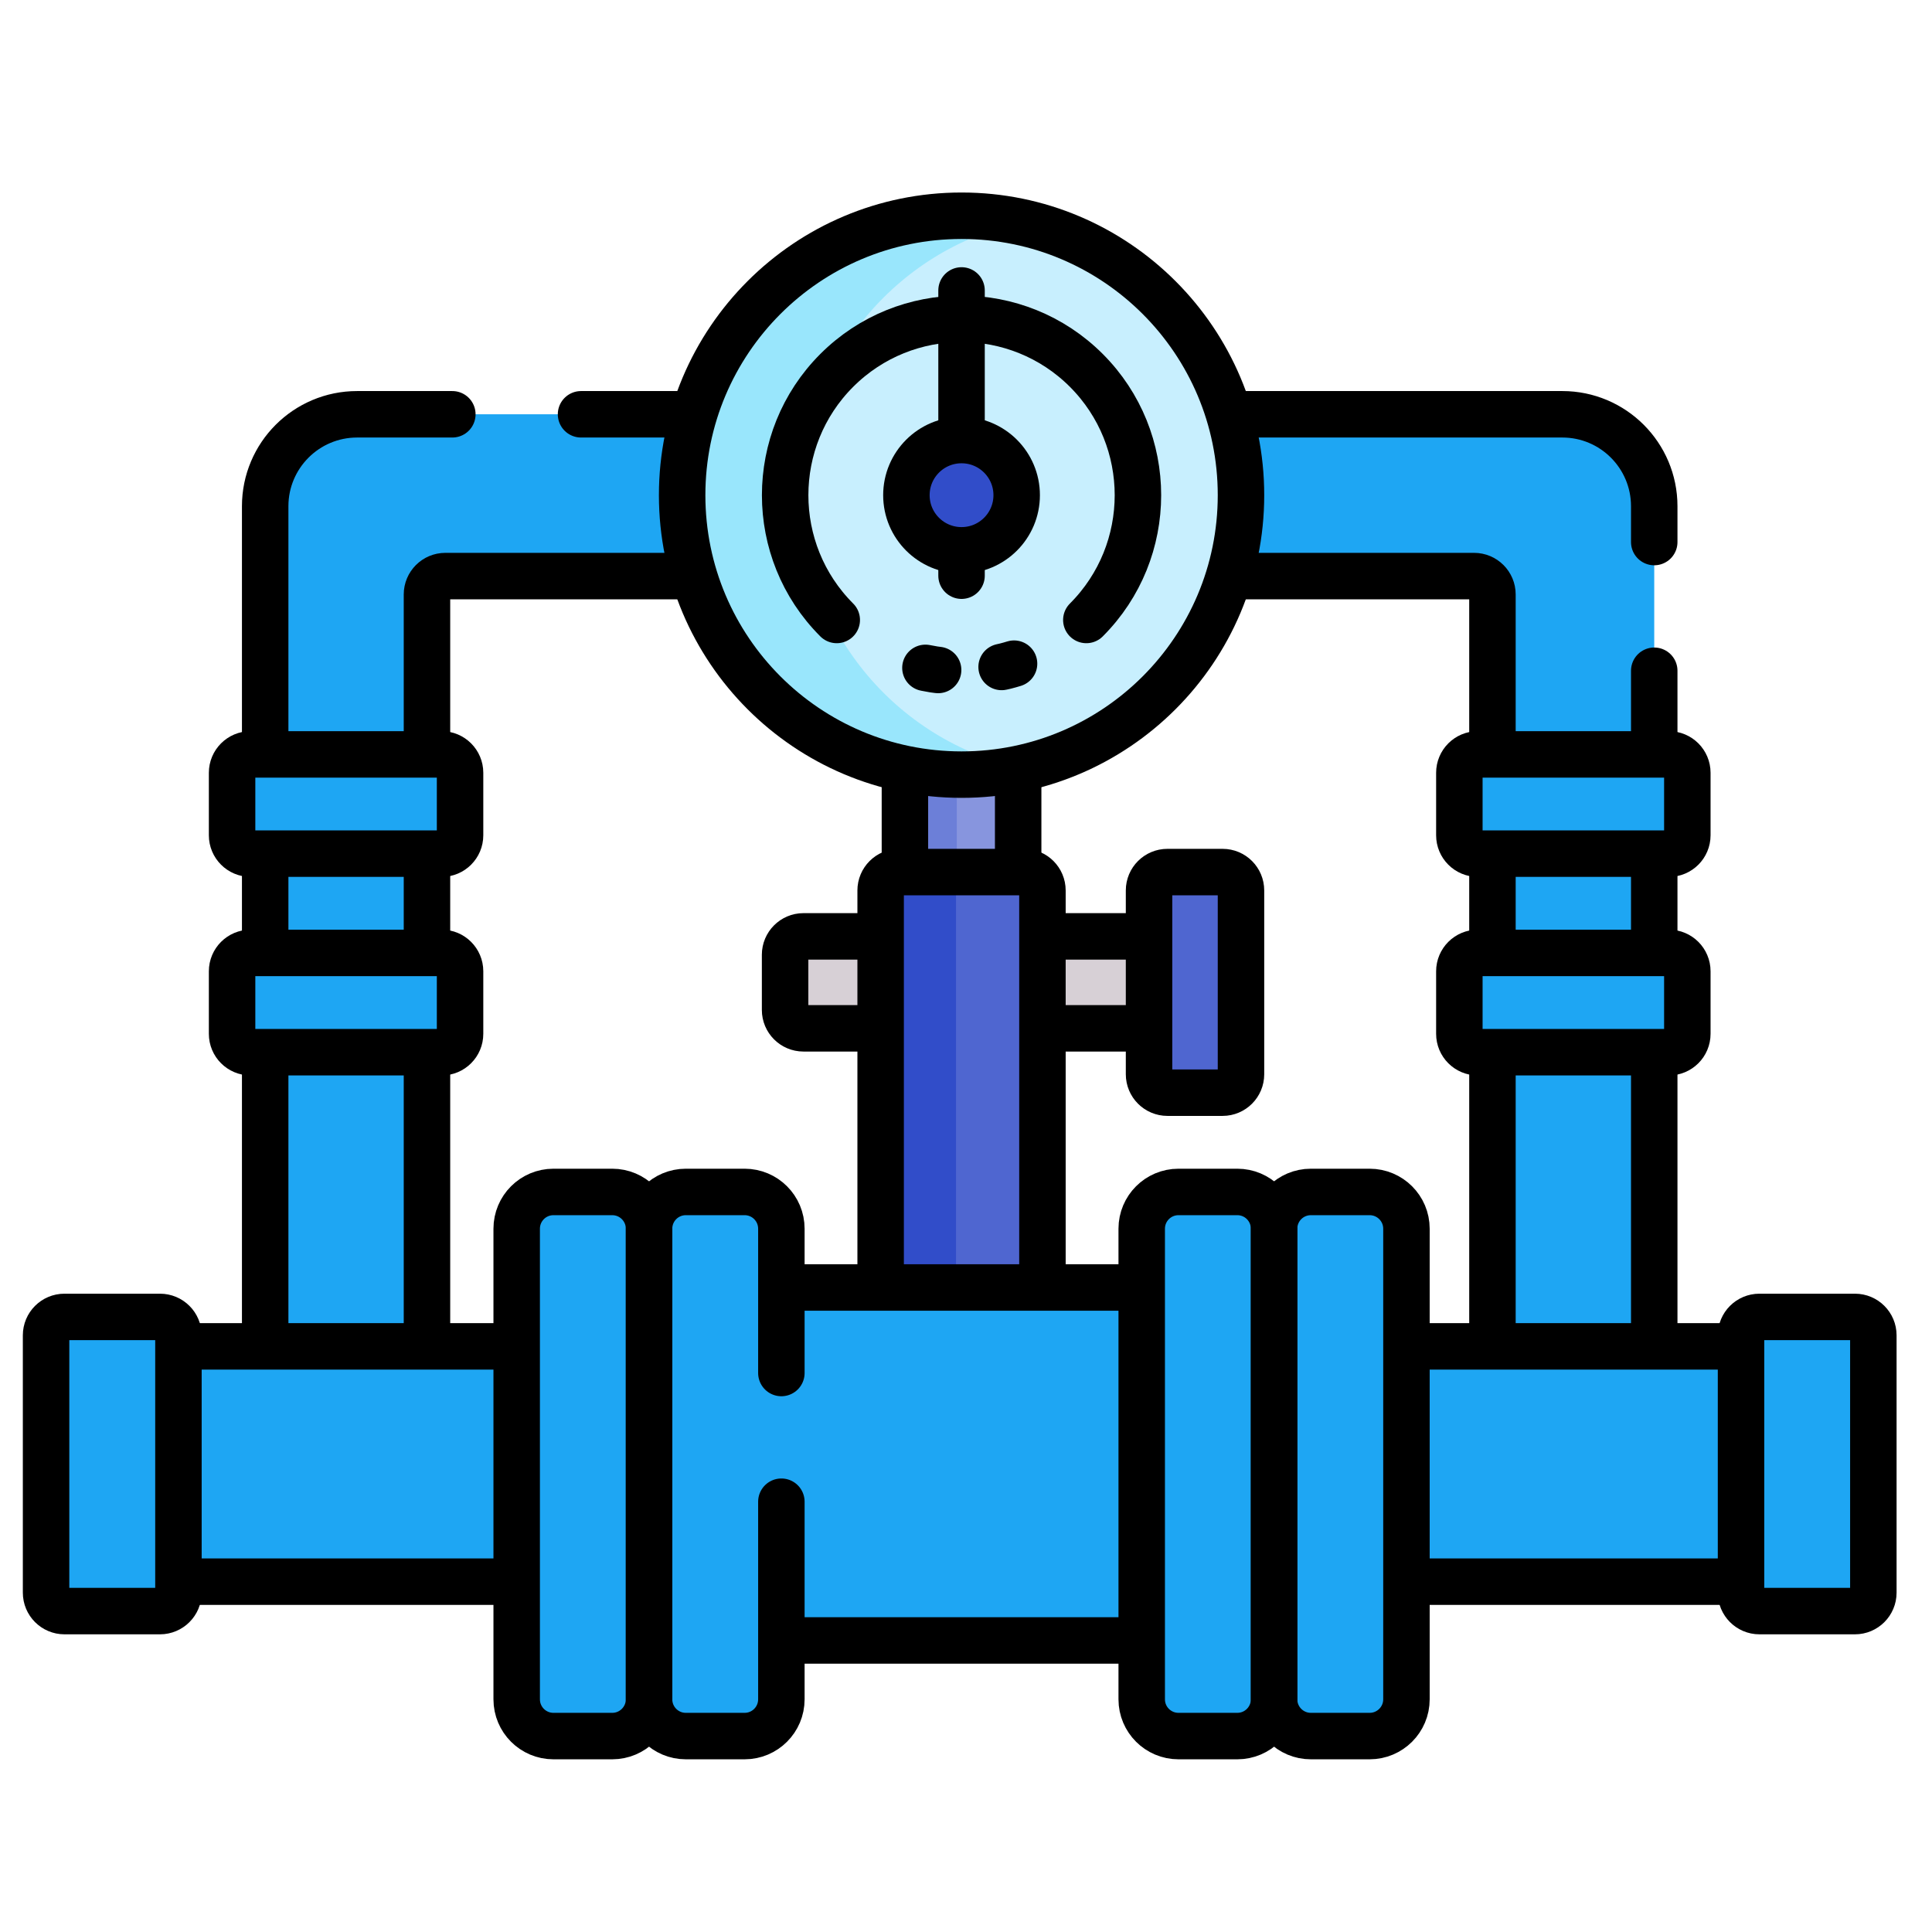 <svg xmlns="http://www.w3.org/2000/svg" width="39" height="39" viewBox="0 0 39 39" fill="none"><g clip-path="url(#clip0_93_2910)"><path d="M7.209 8.363C6.184 8.363 5.353 9.194 5.353 10.219V27.252H8.619V12C8.619 11.795 8.785 11.629 8.99 11.629H14.17V8.363H7.209Z" fill="#1EA6F3"></path><path d="M8.76 8.363H7.209C6.184 8.363 5.353 9.194 5.353 10.219V27.252H6.904V10.219C6.904 9.194 7.735 8.363 8.76 8.363Z" fill="#1EA6F3"></path><path d="M9.131 8.363H7.209C6.184 8.363 5.353 9.194 5.353 10.219V27.252H8.619V12C8.619 11.795 8.785 11.629 8.99 11.629H14.17V8.363H11.729" stroke="black" stroke-width="0.938" stroke-miterlimit="10" stroke-linecap="round" stroke-linejoin="round"></path><path d="M5.056 15.229H8.916C9.121 15.229 9.287 15.395 9.287 15.6V16.861C9.287 17.066 9.121 17.232 8.916 17.232H5.056C4.851 17.232 4.685 17.066 4.685 16.861V15.6C4.685 15.395 4.851 15.229 5.056 15.229Z" fill="#1EA6F3"></path><path d="M6.533 16.861V15.6C6.533 15.395 6.699 15.229 6.904 15.229H5.056C4.851 15.229 4.685 15.395 4.685 15.6V16.861C4.685 17.066 4.851 17.232 5.056 17.232H6.904C6.699 17.232 6.533 17.066 6.533 16.861Z" fill="#1EA6F3"></path><path d="M5.056 19.236H8.916C9.121 19.236 9.287 19.402 9.287 19.607V20.869C9.287 21.074 9.121 21.24 8.916 21.24H5.056C4.851 21.24 4.685 21.074 4.685 20.869V19.607C4.685 19.402 4.851 19.236 5.056 19.236Z" fill="#1EA6F3"></path><path d="M6.533 20.869V19.607C6.533 19.402 6.699 19.236 6.904 19.236H5.056C4.851 19.236 4.685 19.402 4.685 19.607V20.869C4.685 21.074 4.851 21.24 5.056 21.24H6.904C6.699 21.24 6.533 21.074 6.533 20.869Z" fill="#1EA6F3"></path><path d="M31.538 8.363H24.576V11.629H29.756C29.961 11.629 30.127 11.795 30.127 12V27.252H33.393V10.219C33.393 9.194 32.562 8.363 31.538 8.363Z" fill="#1EA6F3"></path><path d="M31.233 11.629H29.756C29.961 11.629 30.127 11.795 30.127 12V27.252H31.604V12C31.604 11.795 31.438 11.629 31.233 11.629Z" fill="#1EA6F3"></path><path d="M33.393 10.942V10.219C33.393 9.194 32.562 8.363 31.538 8.363H24.576V11.629H29.756C29.961 11.629 30.127 11.795 30.127 12V27.252H33.393V13.54" stroke="black" stroke-width="0.938" stroke-miterlimit="10" stroke-linecap="round" stroke-linejoin="round"></path><path d="M33.69 15.229H29.83C29.625 15.229 29.459 15.395 29.459 15.6V16.861C29.459 17.066 29.625 17.232 29.83 17.232H33.69C33.895 17.232 34.061 17.066 34.061 16.861V15.6C34.061 15.395 33.895 15.229 33.69 15.229Z" fill="#1EA6F3"></path><path d="M31.248 16.861V15.6C31.248 15.395 31.414 15.229 31.619 15.229H29.83C29.625 15.229 29.459 15.395 29.459 15.6V16.861C29.459 17.066 29.625 17.232 29.83 17.232H31.619C31.414 17.232 31.248 17.066 31.248 16.861Z" fill="#1EA6F3"></path><path d="M33.69 19.236H29.83C29.625 19.236 29.459 19.402 29.459 19.607V20.869C29.459 21.074 29.625 21.24 29.83 21.24H33.69C33.895 21.24 34.061 21.074 34.061 20.869V19.607C34.061 19.402 33.895 19.236 33.69 19.236Z" fill="#1EA6F3"></path><path d="M31.248 20.869V19.607C31.248 19.402 31.414 19.236 31.619 19.236H29.83C29.625 19.236 29.459 19.402 29.459 19.607V20.869C29.459 21.074 29.625 21.24 29.83 21.24H31.619C31.414 21.24 31.248 21.074 31.248 20.869Z" fill="#1EA6F3"></path><path d="M5.056 15.229H8.916C9.121 15.229 9.287 15.395 9.287 15.6V16.861C9.287 17.066 9.121 17.232 8.916 17.232H5.056C4.851 17.232 4.685 17.066 4.685 16.861V15.6C4.685 15.395 4.851 15.229 5.056 15.229Z" stroke="black" stroke-width="0.938" stroke-miterlimit="10" stroke-linecap="round" stroke-linejoin="round"></path><path d="M5.056 19.236H8.916C9.121 19.236 9.287 19.402 9.287 19.607V20.869C9.287 21.074 9.121 21.24 8.916 21.24H5.056C4.851 21.24 4.685 21.074 4.685 20.869V19.607C4.685 19.402 4.851 19.236 5.056 19.236Z" stroke="black" stroke-width="0.938" stroke-miterlimit="10" stroke-linecap="round" stroke-linejoin="round"></path><path d="M33.69 15.229H29.83C29.625 15.229 29.459 15.395 29.459 15.6V16.861C29.459 17.066 29.625 17.232 29.83 17.232H33.69C33.895 17.232 34.061 17.066 34.061 16.861V15.6C34.061 15.395 33.895 15.229 33.69 15.229Z" stroke="black" stroke-width="0.938" stroke-miterlimit="10" stroke-linecap="round" stroke-linejoin="round"></path><path d="M33.69 19.236H29.83C29.625 19.236 29.459 19.402 29.459 19.607V20.869C29.459 21.074 29.625 21.24 29.83 21.24H33.69C33.895 21.24 34.061 21.074 34.061 20.869V19.607C34.061 19.402 33.895 19.236 33.69 19.236Z" stroke="black" stroke-width="0.938" stroke-miterlimit="10" stroke-linecap="round" stroke-linejoin="round"></path><path d="M23.27 18.902H20.969V20.758H23.27V18.902Z" fill="#D7D0D6"></path><path d="M17.852 18.902H16.219C16.014 18.902 15.848 19.069 15.848 19.273V20.387C15.848 20.592 16.014 20.758 16.219 20.758H17.852V18.902Z" fill="#D7D0D6"></path><path d="M19.41 15.562C19.018 15.562 18.636 15.521 18.267 15.444V17.678H20.553V15.444C20.184 15.521 19.802 15.562 19.41 15.562Z" fill="#8795DE"></path><path d="M18.267 15.444V17.678H19.314V15.56C18.956 15.554 18.606 15.515 18.267 15.444Z" fill="#6C7FD8"></path><path d="M23.27 18.902H20.969V20.758H23.27V18.902Z" stroke="black" stroke-width="0.938" stroke-miterlimit="10" stroke-linecap="round" stroke-linejoin="round"></path><path d="M17.852 18.902H16.219C16.014 18.902 15.848 19.069 15.848 19.273V20.387C15.848 20.592 16.014 20.758 16.219 20.758H17.852V18.902Z" stroke="black" stroke-width="0.938" stroke-miterlimit="10" stroke-linecap="round" stroke-linejoin="round"></path><path d="M19.41 15.562C19.018 15.562 18.636 15.521 18.267 15.444V17.678H20.553V15.444C20.184 15.521 19.802 15.562 19.41 15.562Z" stroke="black" stroke-width="0.938" stroke-miterlimit="10" stroke-linecap="round" stroke-linejoin="round"></path><path d="M20.672 17.604H18.148C17.944 17.604 17.777 17.77 17.777 17.975V26.064H21.043V17.975C21.043 17.77 20.877 17.604 20.672 17.604Z" fill="#4F66D0"></path><path d="M19.67 17.604H18.148C17.944 17.604 17.777 17.77 17.777 17.975V26.064H19.299V17.975C19.299 17.77 19.465 17.604 19.67 17.604Z" fill="#314DC9"></path><path d="M20.672 17.604H18.148C17.944 17.604 17.777 17.77 17.777 17.975V26.064H21.043V17.975C21.043 17.77 20.877 17.604 20.672 17.604Z" stroke="black" stroke-width="0.938" stroke-miterlimit="10" stroke-linecap="round" stroke-linejoin="round"></path><path d="M23.121 25.99H15.699V33.115H23.121V25.99Z" fill="#1EA6F3"></path><path d="M23.121 31.278H15.699V33.115H23.121V31.278Z" fill="#1EA6F3"></path><path d="M15.699 33.115H23.121" stroke="black" stroke-width="0.938" stroke-miterlimit="10" stroke-linecap="round" stroke-linejoin="round"></path><path d="M23.121 25.99H15.699" stroke="black" stroke-width="0.938" stroke-miterlimit="10" stroke-linecap="round" stroke-linejoin="round"></path><path d="M35.219 27.178H28.316V31.928H35.219V27.178Z" fill="#1EA6F3"></path><path d="M35.219 30.091H28.316V31.928H35.219V30.091Z" fill="#1EA6F3"></path><path d="M35.219 27.178H28.316V31.928H35.219V27.178Z" stroke="black" stroke-width="0.938" stroke-miterlimit="10" stroke-linecap="round" stroke-linejoin="round"></path><path d="M23.789 35.045H24.977C25.387 35.045 25.719 34.713 25.719 34.303V24.803C25.719 24.393 25.387 24.061 24.977 24.061H23.789C23.379 24.061 23.047 24.393 23.047 24.803V34.303C23.047 34.713 23.379 35.045 23.789 35.045Z" fill="#1EA6F3"></path><path d="M24.271 34.303V24.803C24.271 24.399 24.594 24.072 24.995 24.061C24.989 24.061 24.983 24.061 24.977 24.061H23.789C23.379 24.061 23.047 24.393 23.047 24.803V34.303C23.047 34.713 23.379 35.045 23.789 35.045H24.977C24.983 35.045 24.989 35.044 24.995 35.044C24.594 35.034 24.271 34.706 24.271 34.303Z" fill="#1EA6F3"></path><path d="M27.648 35.045H26.461C26.051 35.045 25.719 34.713 25.719 34.303V24.803C25.719 24.393 26.051 24.061 26.461 24.061H27.648C28.058 24.061 28.391 24.393 28.391 24.803V34.303C28.391 34.713 28.058 35.045 27.648 35.045Z" fill="#1EA6F3"></path><path d="M26.943 34.303V24.803C26.943 24.399 27.266 24.072 27.667 24.061C27.661 24.061 27.655 24.061 27.648 24.061H26.461C26.051 24.061 25.719 24.393 25.719 24.803V34.303C25.719 34.713 26.051 35.045 26.461 35.045H27.648C27.655 35.045 27.661 35.044 27.667 35.044C27.266 35.034 26.943 34.706 26.943 34.303Z" fill="#1EA6F3"></path><path d="M23.789 35.045H24.977C25.387 35.045 25.719 34.713 25.719 34.303V24.803C25.719 24.393 25.387 24.061 24.977 24.061H23.789C23.379 24.061 23.047 24.393 23.047 24.803V34.303C23.047 34.713 23.379 35.045 23.789 35.045Z" stroke="black" stroke-width="0.938" stroke-miterlimit="10" stroke-linecap="round" stroke-linejoin="round"></path><path d="M27.648 35.045H26.461C26.051 35.045 25.719 34.713 25.719 34.303V24.803C25.719 24.393 26.051 24.061 26.461 24.061H27.648C28.058 24.061 28.391 24.393 28.391 24.803V34.303C28.391 34.713 28.058 35.045 27.648 35.045Z" stroke="black" stroke-width="0.938" stroke-miterlimit="10" stroke-linecap="round" stroke-linejoin="round"></path><path d="M10.504 27.178H3.527V31.928H10.504V27.178Z" fill="#1EA6F3"></path><path d="M5.346 29.349V27.178H3.527V31.928H10.504V30.091H6.088C5.678 30.091 5.346 29.759 5.346 29.349Z" fill="#1EA6F3"></path><path d="M10.504 27.178H3.527V31.928H10.504V27.178Z" stroke="black" stroke-width="0.938" stroke-miterlimit="10" stroke-linecap="round" stroke-linejoin="round"></path><path d="M15.031 35.045H13.844C13.434 35.045 13.102 34.713 13.102 34.303V24.803C13.102 24.393 13.434 24.061 13.844 24.061H15.031C15.441 24.061 15.773 24.393 15.773 24.803V34.303C15.773 34.713 15.441 35.045 15.031 35.045Z" fill="#1EA6F3"></path><path d="M14.326 34.303V24.803C14.326 24.399 14.649 24.072 15.05 24.061C15.044 24.061 15.037 24.061 15.031 24.061H13.844C13.434 24.061 13.102 24.393 13.102 24.803V34.303C13.102 34.713 13.434 35.045 13.844 35.045H15.031C15.037 35.045 15.044 35.044 15.05 35.044C14.649 35.034 14.326 34.706 14.326 34.303Z" fill="#1EA6F3"></path><path d="M11.172 35.045H12.359C12.769 35.045 13.102 34.713 13.102 34.303V24.803C13.102 24.393 12.769 24.061 12.359 24.061H11.172C10.762 24.061 10.43 24.393 10.43 24.803V34.303C10.43 34.713 10.762 35.045 11.172 35.045Z" fill="#1EA6F3"></path><path d="M11.654 34.303V24.803C11.654 24.399 11.977 24.072 12.378 24.061C12.372 24.061 12.366 24.061 12.359 24.061H11.172C10.762 24.061 10.43 24.393 10.43 24.803V34.303C10.43 34.713 10.762 35.045 11.172 35.045H12.359C12.366 35.045 12.372 35.044 12.378 35.044C11.977 35.034 11.654 34.706 11.654 34.303Z" fill="#1EA6F3"></path><path d="M15.773 27.716V24.803C15.773 24.393 15.441 24.061 15.031 24.061H13.844C13.434 24.061 13.102 24.393 13.102 24.803V34.303C13.102 34.713 13.434 35.045 13.844 35.045H15.031C15.441 35.045 15.773 34.713 15.773 34.303V30.314" stroke="black" stroke-width="0.938" stroke-miterlimit="10" stroke-linecap="round" stroke-linejoin="round"></path><path d="M11.172 35.045H12.359C12.769 35.045 13.102 34.713 13.102 34.303V24.803C13.102 24.393 12.769 24.061 12.359 24.061H11.172C10.762 24.061 10.43 24.393 10.43 24.803V34.303C10.43 34.713 10.762 35.045 11.172 35.045Z" stroke="black" stroke-width="0.938" stroke-miterlimit="10" stroke-linecap="round" stroke-linejoin="round"></path><path d="M37.445 32.522H35.516C35.311 32.522 35.145 32.355 35.145 32.15V26.955C35.145 26.75 35.311 26.584 35.516 26.584H37.445C37.65 26.584 37.816 26.75 37.816 26.955V32.15C37.816 32.355 37.65 32.522 37.445 32.522Z" fill="#1EA6F3"></path><path d="M36.369 32.15V26.955C36.369 26.75 36.535 26.584 36.74 26.584H35.516C35.311 26.584 35.145 26.75 35.145 26.955V32.15C35.145 32.355 35.311 32.522 35.516 32.522H36.74C36.535 32.522 36.369 32.355 36.369 32.15Z" fill="#1EA6F3"></path><path d="M37.445 32.522H35.516C35.311 32.522 35.145 32.355 35.145 32.15V26.955C35.145 26.75 35.311 26.584 35.516 26.584H37.445C37.65 26.584 37.816 26.75 37.816 26.955V32.15C37.816 32.355 37.65 32.522 37.445 32.522Z" stroke="black" stroke-width="0.938" stroke-miterlimit="10" stroke-linecap="round" stroke-linejoin="round"></path><path d="M3.23 32.522H1.301C1.096 32.522 0.93 32.355 0.93 32.15V26.955C0.93 26.75 1.096 26.584 1.301 26.584H3.23C3.435 26.584 3.602 26.75 3.602 26.955V32.15C3.602 32.355 3.435 32.522 3.23 32.522Z" fill="#1EA6F3"></path><path d="M2.154 32.15V26.955C2.154 26.75 2.32 26.584 2.525 26.584H1.301C1.096 26.584 0.93 26.75 0.93 26.955V32.15C0.93 32.355 1.096 32.522 1.301 32.522H2.525C2.32 32.522 2.154 32.355 2.154 32.15Z" fill="#1EA6F3"></path><path d="M3.23 32.522H1.301C1.096 32.522 0.93 32.355 0.93 32.15V26.955C0.93 26.75 1.096 26.584 1.301 26.584H3.23C3.435 26.584 3.602 26.75 3.602 26.955V32.15C3.602 32.355 3.435 32.522 3.23 32.522Z" stroke="black" stroke-width="0.938" stroke-miterlimit="10" stroke-linecap="round" stroke-linejoin="round"></path><path d="M19.41 15.637C22.525 15.637 25.051 13.111 25.051 9.996C25.051 6.881 22.525 4.355 19.41 4.355C16.295 4.355 13.77 6.881 13.77 9.996C13.77 13.111 16.295 15.637 19.41 15.637Z" fill="#C8EFFE"></path><path d="M16.182 9.996C16.182 7.295 18.081 5.039 20.616 4.486C20.227 4.401 19.824 4.355 19.41 4.355C16.295 4.355 13.77 6.881 13.77 9.996C13.77 13.111 16.295 15.637 19.41 15.637C19.824 15.637 20.227 15.591 20.616 15.506C18.081 14.954 16.182 12.697 16.182 9.996Z" fill="#99E6FC"></path><path d="M19.41 15.637C22.525 15.637 25.051 13.111 25.051 9.996C25.051 6.881 22.525 4.355 19.41 4.355C16.295 4.355 13.77 6.881 13.77 9.996C13.77 13.111 16.295 15.637 19.41 15.637Z" stroke="black" stroke-width="0.938" stroke-miterlimit="10" stroke-linecap="round" stroke-linejoin="round"></path><path d="M16.891 12.515C15.502 11.126 15.502 8.866 16.891 7.477C18.28 6.088 20.54 6.088 21.929 7.477C23.318 8.866 23.318 11.126 21.929 12.515" stroke="black" stroke-width="0.938" stroke-miterlimit="10" stroke-linecap="round" stroke-linejoin="round"></path><path d="M19.41 11.621V5.863" stroke="black" stroke-width="0.938" stroke-miterlimit="10" stroke-linecap="round" stroke-linejoin="round"></path><path d="M19.41 11.109C20.025 11.109 20.523 10.611 20.523 9.996C20.523 9.381 20.025 8.883 19.41 8.883C18.795 8.883 18.297 9.381 18.297 9.996C18.297 10.611 18.795 11.109 19.41 11.109Z" fill="#314DC9"></path><path d="M19.41 11.109C20.025 11.109 20.523 10.611 20.523 9.996C20.523 9.381 20.025 8.883 19.41 8.883C18.795 8.883 18.297 9.381 18.297 9.996C18.297 10.611 18.795 11.109 19.41 11.109Z" stroke="black" stroke-width="0.938" stroke-miterlimit="10" stroke-linecap="round" stroke-linejoin="round"></path><path d="M20.47 13.397C19.538 13.685 18.512 13.584 17.648 13.093" stroke="black" stroke-width="0.938" stroke-linecap="round" stroke-linejoin="round" stroke-dasharray="0.26 1.29"></path><path d="M23.195 21.686V17.975C23.195 17.77 23.361 17.604 23.566 17.604H24.68C24.885 17.604 25.051 17.77 25.051 17.975V21.686C25.051 21.89 24.885 22.057 24.68 22.057H23.566C23.361 22.057 23.195 21.89 23.195 21.686Z" fill="#4F66D0"></path><path d="M23.195 21.686V17.975C23.195 17.77 23.361 17.604 23.566 17.604H24.68C24.885 17.604 25.051 17.77 25.051 17.975V21.686C25.051 21.89 24.885 22.057 24.68 22.057H23.566C23.361 22.057 23.195 21.89 23.195 21.686Z" stroke="black" stroke-width="0.938" stroke-miterlimit="10" stroke-linecap="round" stroke-linejoin="round"></path></g><defs><clipPath id="clip0_93_2910"><rect width="38" height="38" fill="white" transform="translate(0.373 0.7)"></rect></clipPath></defs></svg>